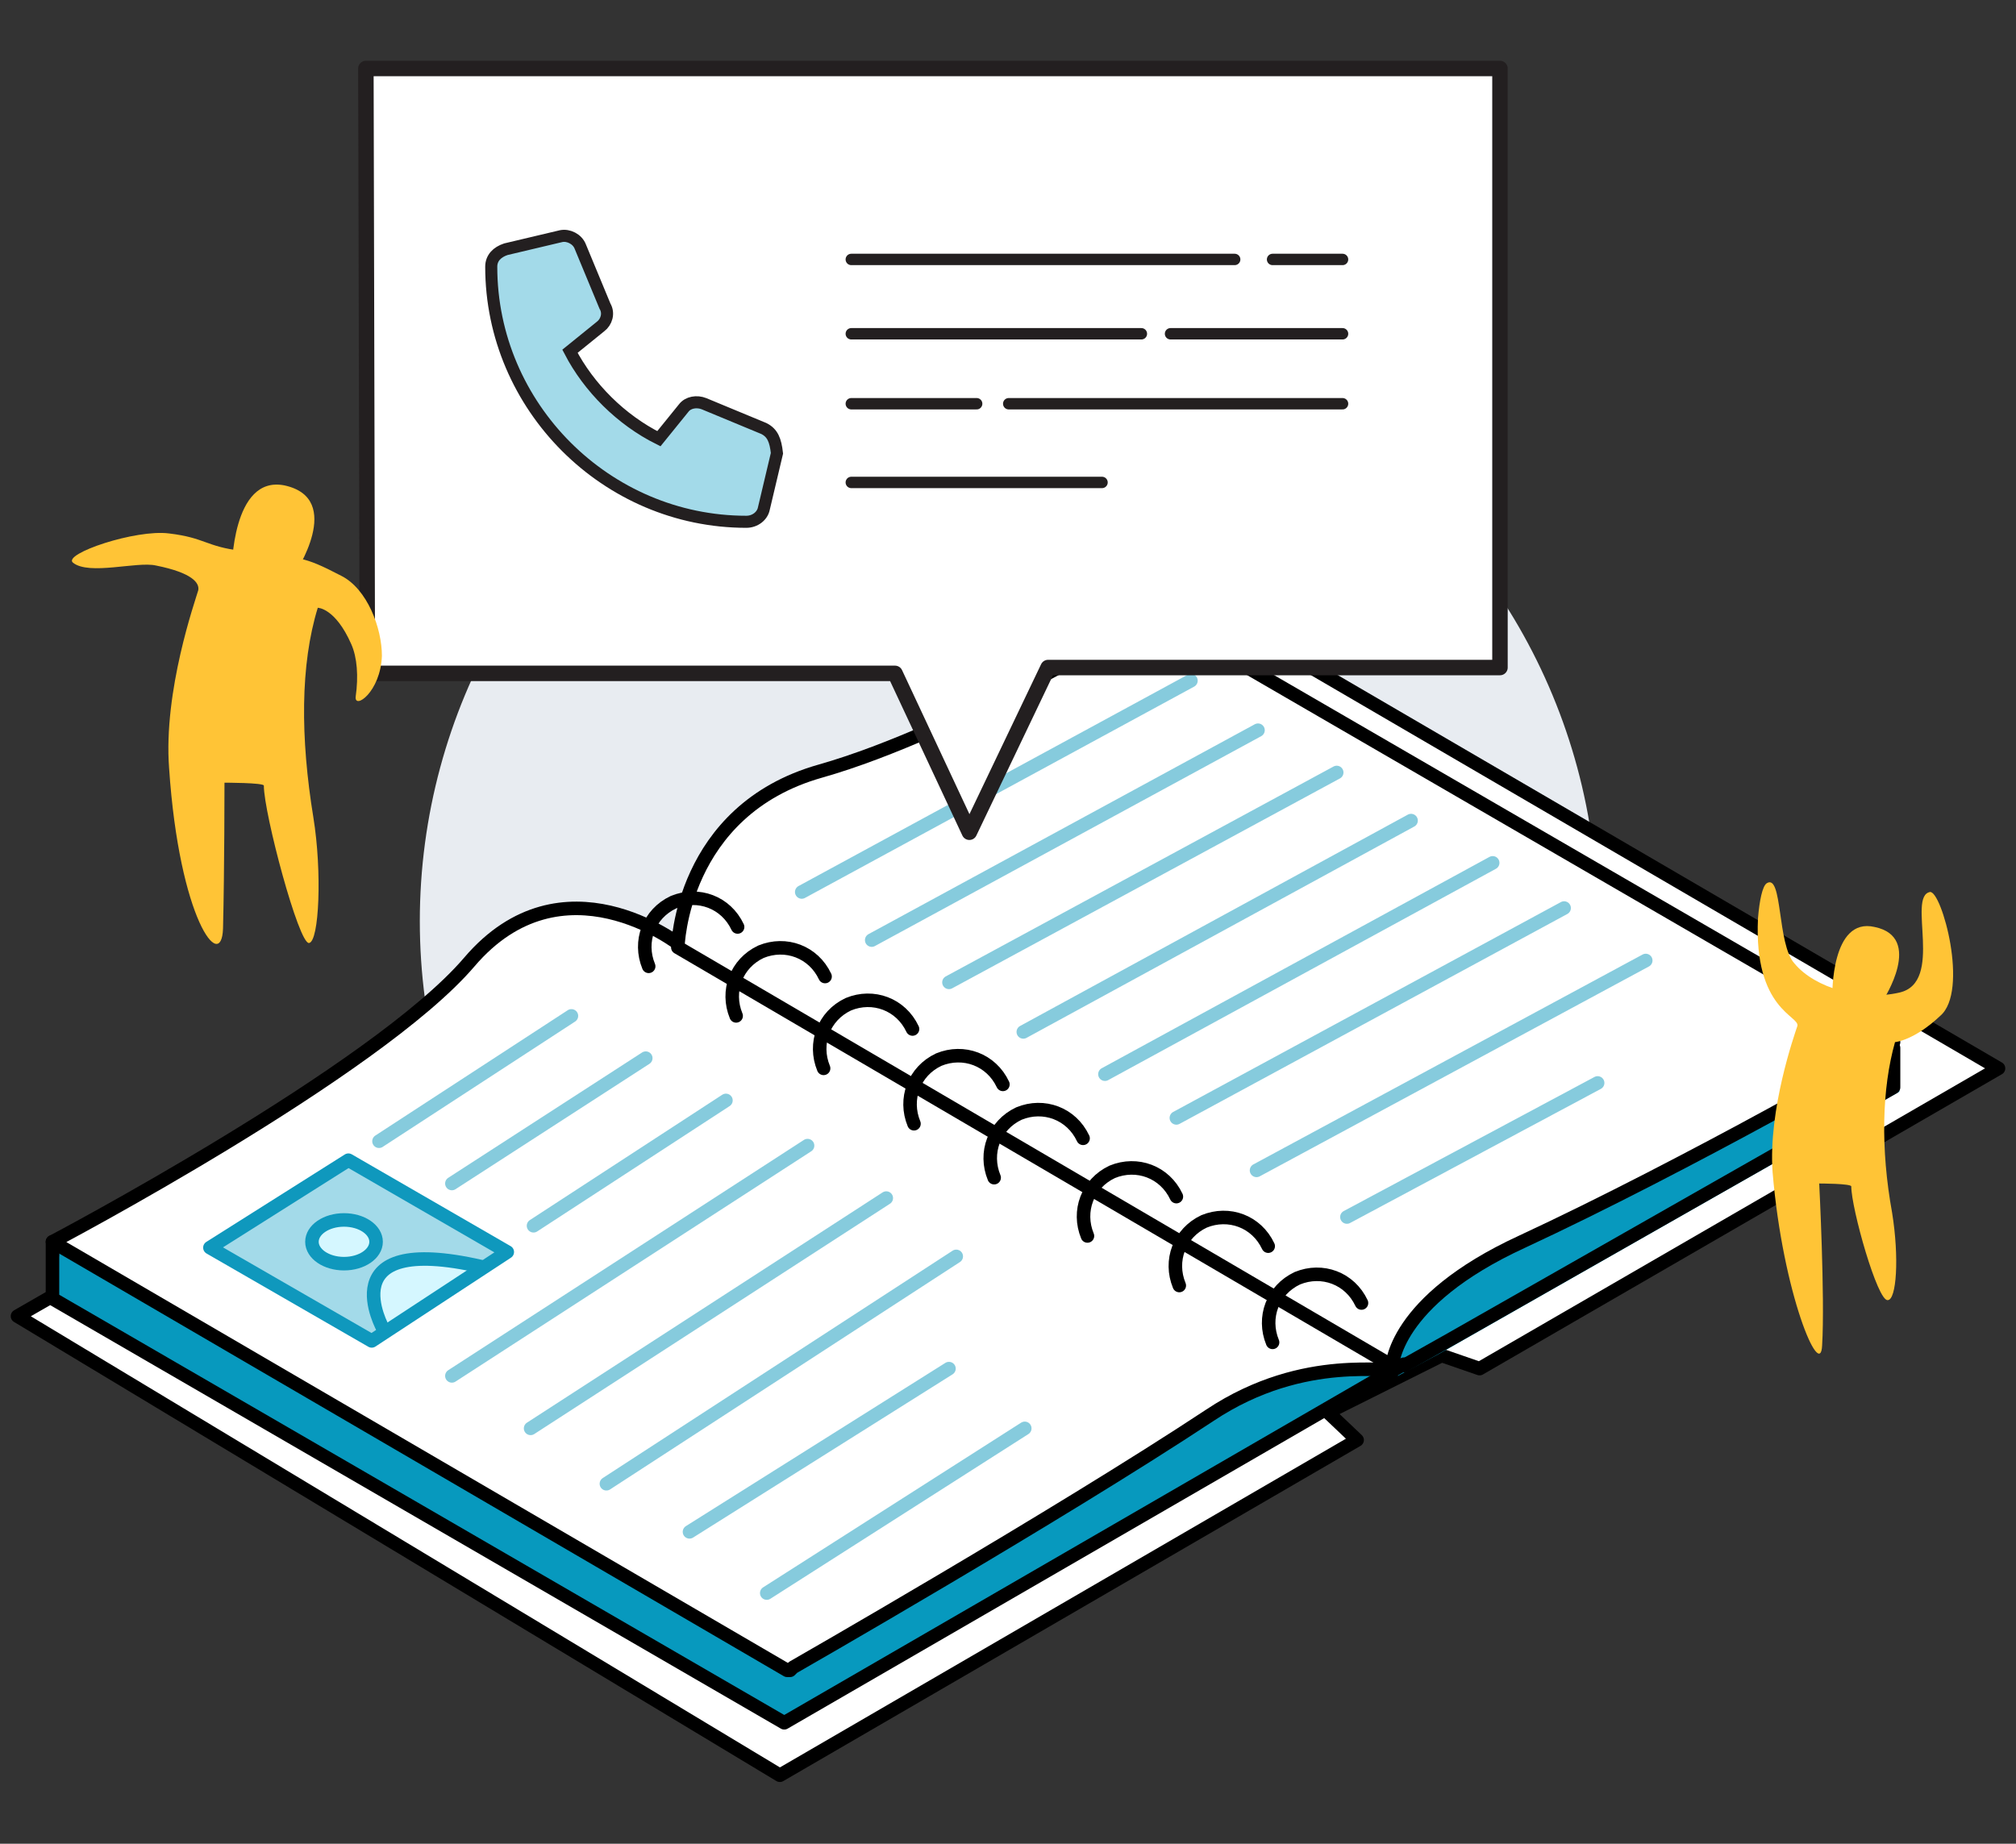 <?xml version="1.0" encoding="utf-8"?>
<!-- Generator: Adobe Illustrator 26.4.0, SVG Export Plug-In . SVG Version: 6.00 Build 0)  -->
<svg version="1.1" id="Layer_1" xmlns="http://www.w3.org/2000/svg" xmlns:xlink="http://www.w3.org/1999/xlink" x="0px" y="0px"
	 viewBox="0 0 138.3 126.5" style="enable-background:new 0 0 138.3 126.5;" xml:space="preserve">
<rect x="0" y="0" width="138.3" height="126.5" fill="#333333" stroke="none"/>
<style type="text/css">
	.st0{fill:#E8ECF1;}
	.st1{fill:#FFFFFF;stroke:#000000;stroke-width:0.928;stroke-linecap:round;stroke-linejoin:round;stroke-miterlimit:10;}
	.st2{fill:#0799BE;}
	.st3{fill:none;stroke:#000000;stroke-width:0.928;stroke-linecap:round;stroke-linejoin:round;stroke-miterlimit:10;}
	
		.st4{opacity:0.5;fill:none;stroke:#0F98BD;stroke-width:0.928;stroke-linecap:round;stroke-linejoin:round;stroke-miterlimit:10;enable-background:new    ;}
	.st5{fill:#A3DAE9;}
	
		.st6{clip-path:url(#SVGID_00000072958989422307063750000001669458656058478491_);fill:#D5F7FF;stroke:#0F98BD;stroke-width:0.928;stroke-linecap:round;stroke-linejoin:round;stroke-miterlimit:10;}
	.st7{fill:none;stroke:#0F98BD;stroke-width:0.928;stroke-linecap:round;stroke-linejoin:round;stroke-miterlimit:10;}
	.st8{fill:#D5F7FF;stroke:#0F98BD;stroke-width:0.928;stroke-linecap:round;stroke-linejoin:round;stroke-miterlimit:10;}
	.st9{fill:#FFFFFF;stroke:#231F20;stroke-width:1.061;stroke-linecap:round;stroke-linejoin:round;stroke-miterlimit:10;}
	.st10{fill:#FFC436;}
	.st11{fill:#A3DAE9;stroke:#231F20;stroke-width:0.828;stroke-miterlimit:10;}
	.st12{fill:none;stroke:#231F20;stroke-width:0.782;stroke-linecap:round;stroke-linejoin:round;stroke-miterlimit:10;}
</style>
<g>
	<g>
		<circle class="st0" cx="69.2" cy="63.2" r="40.4"/>
	</g>
</g>
<g>
	<g>
		<g>
			<polygon class="st1" points="53.5,121.8 93.1,98.8 91.1,96.9 98.9,93 101.5,93.9 137.1,73.3 84.3,42.5 1.2,90.3 			"/>
			<polygon class="st2" points="130,71.7 130.3,74.9 98.7,92.9 95.9,94.4 91.9,82.9 			"/>
			<polygon class="st2" points="3.7,88.8 54,118.4 96.7,93.7 80.1,88.5 4.1,85.8 			"/>
			<polyline class="st3" points="129.9,71.9 129.9,74.6 99.5,91.9 96.3,93.7 			"/>
			<polyline class="st3" points="96.3,93.6 53.8,118.2 3.6,89.1 3.6,85.2 			"/>
			<path class="st1" d="M95,93L46.6,64.8c0,0-8-6.3-14.4,1.2S3.6,85.2,3.6,85.2L54,114.6c0.1,0,0.1,0,0.2,0l0.2-0.2
				c0,0,18-10.3,28.6-17.3c6.6-4.4,12.6-2.7,12.4-3.3"/>
			<path class="st1" d="M95.5,93.7L46.5,65c0,0,0.2-9.4,9.8-12.1c9.5-2.7,22.9-10.8,22.9-10.8l50.7,29.4l-0.3,0.3
				c0.8-0.2-14,8.2-25.2,13.4c-8.9,4.1-8.9,8.6-8.9,8.6"/>
		</g>
		<g>
			<line class="st4" x1="39.2" y1="69.7" x2="26" y2="78.3"/>
			<line class="st4" x1="31" y1="81.2" x2="44.3" y2="72.6"/>
			<line class="st4" x1="36.6" y1="84.1" x2="49.8" y2="75.5"/>
			<line class="st4" x1="31" y1="94.4" x2="55.4" y2="78.6"/>
			<line class="st4" x1="36.4" y1="98" x2="60.8" y2="82.2"/>
			<line class="st4" x1="41.6" y1="101.8" x2="65.6" y2="86.2"/>
			<line class="st4" x1="47.3" y1="105.1" x2="65.1" y2="93.9"/>
			<line class="st4" x1="52.6" y1="109.3" x2="70.3" y2="98"/>
		</g>
		<path class="st3" d="M44.5,66.3c-0.7-1.7,0-3.6,1.7-4.4c1.7-0.7,3.6,0,4.4,1.7"/>
		<path class="st3" d="M50.5,69.7c-0.7-1.7,0-3.6,1.7-4.4c1.7-0.7,3.6,0,4.4,1.7"/>
		<path class="st3" d="M56.5,73.3c-0.7-1.7,0-3.6,1.7-4.4c1.7-0.7,3.6,0,4.4,1.7"/>
		<g>
			<g>
				<line class="st4" x1="55" y1="61.2" x2="81.7" y2="46.7"/>
				<line class="st4" x1="59.8" y1="64.5" x2="86.3" y2="50.1"/>
				<line class="st4" x1="65.1" y1="67.4" x2="91.7" y2="53"/>
				<line class="st4" x1="70.2" y1="70.8" x2="96.8" y2="56.3"/>
				<line class="st4" x1="75.8" y1="73.7" x2="102.4" y2="59.2"/>
				<line class="st4" x1="80.7" y1="76.7" x2="107.3" y2="62.3"/>
				<line class="st4" x1="86.2" y1="80.3" x2="112.9" y2="65.9"/>
				<line class="st4" x1="92.4" y1="83.5" x2="109.6" y2="74.3"/>
			</g>
			<path class="st3" d="M62.7,77.1c-0.7-1.7,0-3.6,1.7-4.4c1.7-0.7,3.6,0,4.4,1.7"/>
		</g>
		<path class="st3" d="M68.2,80.8c-0.7-1.7,0-3.6,1.7-4.4c1.7-0.7,3.6,0,4.4,1.7"/>
		<path class="st3" d="M74.6,84.8c-0.7-1.7,0-3.6,1.7-4.4c1.7-0.7,3.6,0,4.4,1.7"/>
		<path class="st3" d="M80.9,88.2c-0.7-1.7,0-3.6,1.7-4.4c1.7-0.7,3.6,0,4.4,1.7"/>
		<path class="st3" d="M87.3,92.1c-0.7-1.7,0-3.6,1.7-4.4c1.7-0.7,3.6,0,4.4,1.7"/>
	</g>
	<g>
		<g>
			<polygon id="XMLID_00000075122691139461323680000013384452441585360560_" class="st5" points="14.4,85.6 25.5,92 34.8,85.9 
				23.9,79.6 			"/>
		</g>
		<g>
			<defs>
				<polygon id="SVGID_1_" points="14.4,85.6 25.5,92 34.8,85.9 23.9,79.6 				"/>
			</defs>
			<clipPath id="SVGID_00000060708998238250955750000005604770563365495954_">
				<use xlink:href="#SVGID_1_"  style="overflow:visible;"/>
			</clipPath>
			
				<path style="clip-path:url(#SVGID_00000060708998238250955750000005604770563365495954_);fill:#D5F7FF;stroke:#0F98BD;stroke-width:0.928;stroke-linecap:round;stroke-linejoin:round;stroke-miterlimit:10;" d="
				M26.3,91.2c0,0-3.8-6.7,6.7-4.3"/>
		</g>
		<g>
			<polygon id="XMLID_00000090265761957196187490000002217096107437470623_" class="st7" points="14.4,85.6 25.5,92 34.8,85.9 
				23.9,79.6 			"/>
		</g>
	</g>
	<ellipse class="st8" cx="23.6" cy="85.2" rx="2.2" ry="1.5"/>
	<polygon class="st9" points="66.5,57.1 61.4,46.2 25.2,46.2 25.1,4.7 102.9,4.7 102.9,45.8 71.9,45.8 	"/>
	<g>
		<path class="st10" d="M21.8,41.7c-1.2,3.9-1.2,8.9-0.3,14.4c0.6,3.7,0.4,8.5-0.3,8.6c-0.7,0.1-3.1-8.9-3.1-10.8
			c0-0.2-2.7-0.2-2.7-0.2s0,6-0.1,10c-0.1,3.1-3-0.6-3.7-11c-0.4-5.3,1.8-11.5,2-12.2c0.1-0.5-0.4-1.2-2.9-1.7
			c-1.3-0.3-4.6,0.7-5.7-0.2c-0.7-0.6,4.3-2.3,6.6-2c2.5,0.3,2.5,0.9,5,1.2c4.1,0.5,4.1,0.3,6.8,1.7c1.8,0.9,2.8,3.6,2.8,5.5
			c-0.1,2.5-1.9,3.7-1.8,2.8c0.2-1.4,0.1-2.7-0.3-3.6C23,41.7,21.8,41.7,21.8,41.7z"/>
		<path class="st10" d="M20.2,39.4c0,0,3.5-5.2-0.7-6.1c-3.6-0.7-3.6,5.8-3.6,5.8"/>
	</g>
	<g>
		<path class="st10" d="M130,71.5c-0.9,3.2-1,7.3-0.2,11.7c0.5,3.1,0.3,6-0.3,6c-0.7,0.1-2.5-6.3-2.5-7.8c0-0.2-2.2-0.2-2.2-0.2
			s0.4,7.8,0.2,11.1c-0.1,2.5-2.7-3.5-3.4-11.9c-0.3-4.3,1.5-9.4,1.7-10c0.2-0.7-3-1.1-2.7-7.4c0.1-1.2,0.3-2.2,0.6-2.4
			c1.1-0.7,0.7,4.2,1.9,5.5c1.4,1.7,4.6,2.6,7.2,2c3.1-0.7,0.5-6.6,2.1-6.9c0.8-0.1,2.7,6.8,0.7,8.5C131.3,71.4,130,71.5,130,71.5z"
			/>
		<path class="st10" d="M129.2,68.6c0,0,2.8-4.3-0.6-5c-3-0.7-2.9,4.7-2.9,4.7"/>
	</g>
	<path class="st11" d="M52.4,29.4l-4.1-1.7c-0.5-0.2-1.1-0.1-1.4,0.3l-1.7,2.1c-2.6-1.3-4.8-3.5-6.1-6l2.1-1.7
		c0.4-0.3,0.6-0.9,0.3-1.4l-1.7-4.1c-0.2-0.5-0.8-0.8-1.3-0.7l-3.8,0.9c-0.6,0.2-1,0.6-1,1.2c0,9.6,7.9,17.5,17.5,17.5
		c0.6,0,1.1-0.4,1.2-0.9l0.9-3.8C53.2,30.2,53,29.7,52.4,29.4z"/>
	<line class="st12" x1="87.3" y1="17.8" x2="92.1" y2="17.8"/>
	<line class="st12" x1="58.4" y1="17.8" x2="84.7" y2="17.8"/>
	<line class="st12" x1="80.3" y1="22.9" x2="92.1" y2="22.9"/>
	<line class="st12" x1="58.4" y1="22.9" x2="78.3" y2="22.9"/>
	<line class="st12" x1="69.2" y1="27.7" x2="92.1" y2="27.7"/>
	<line class="st12" x1="58.4" y1="27.7" x2="67" y2="27.7"/>
	<line class="st12" x1="58.4" y1="33.1" x2="75.6" y2="33.1"/>
</g>
</svg>
